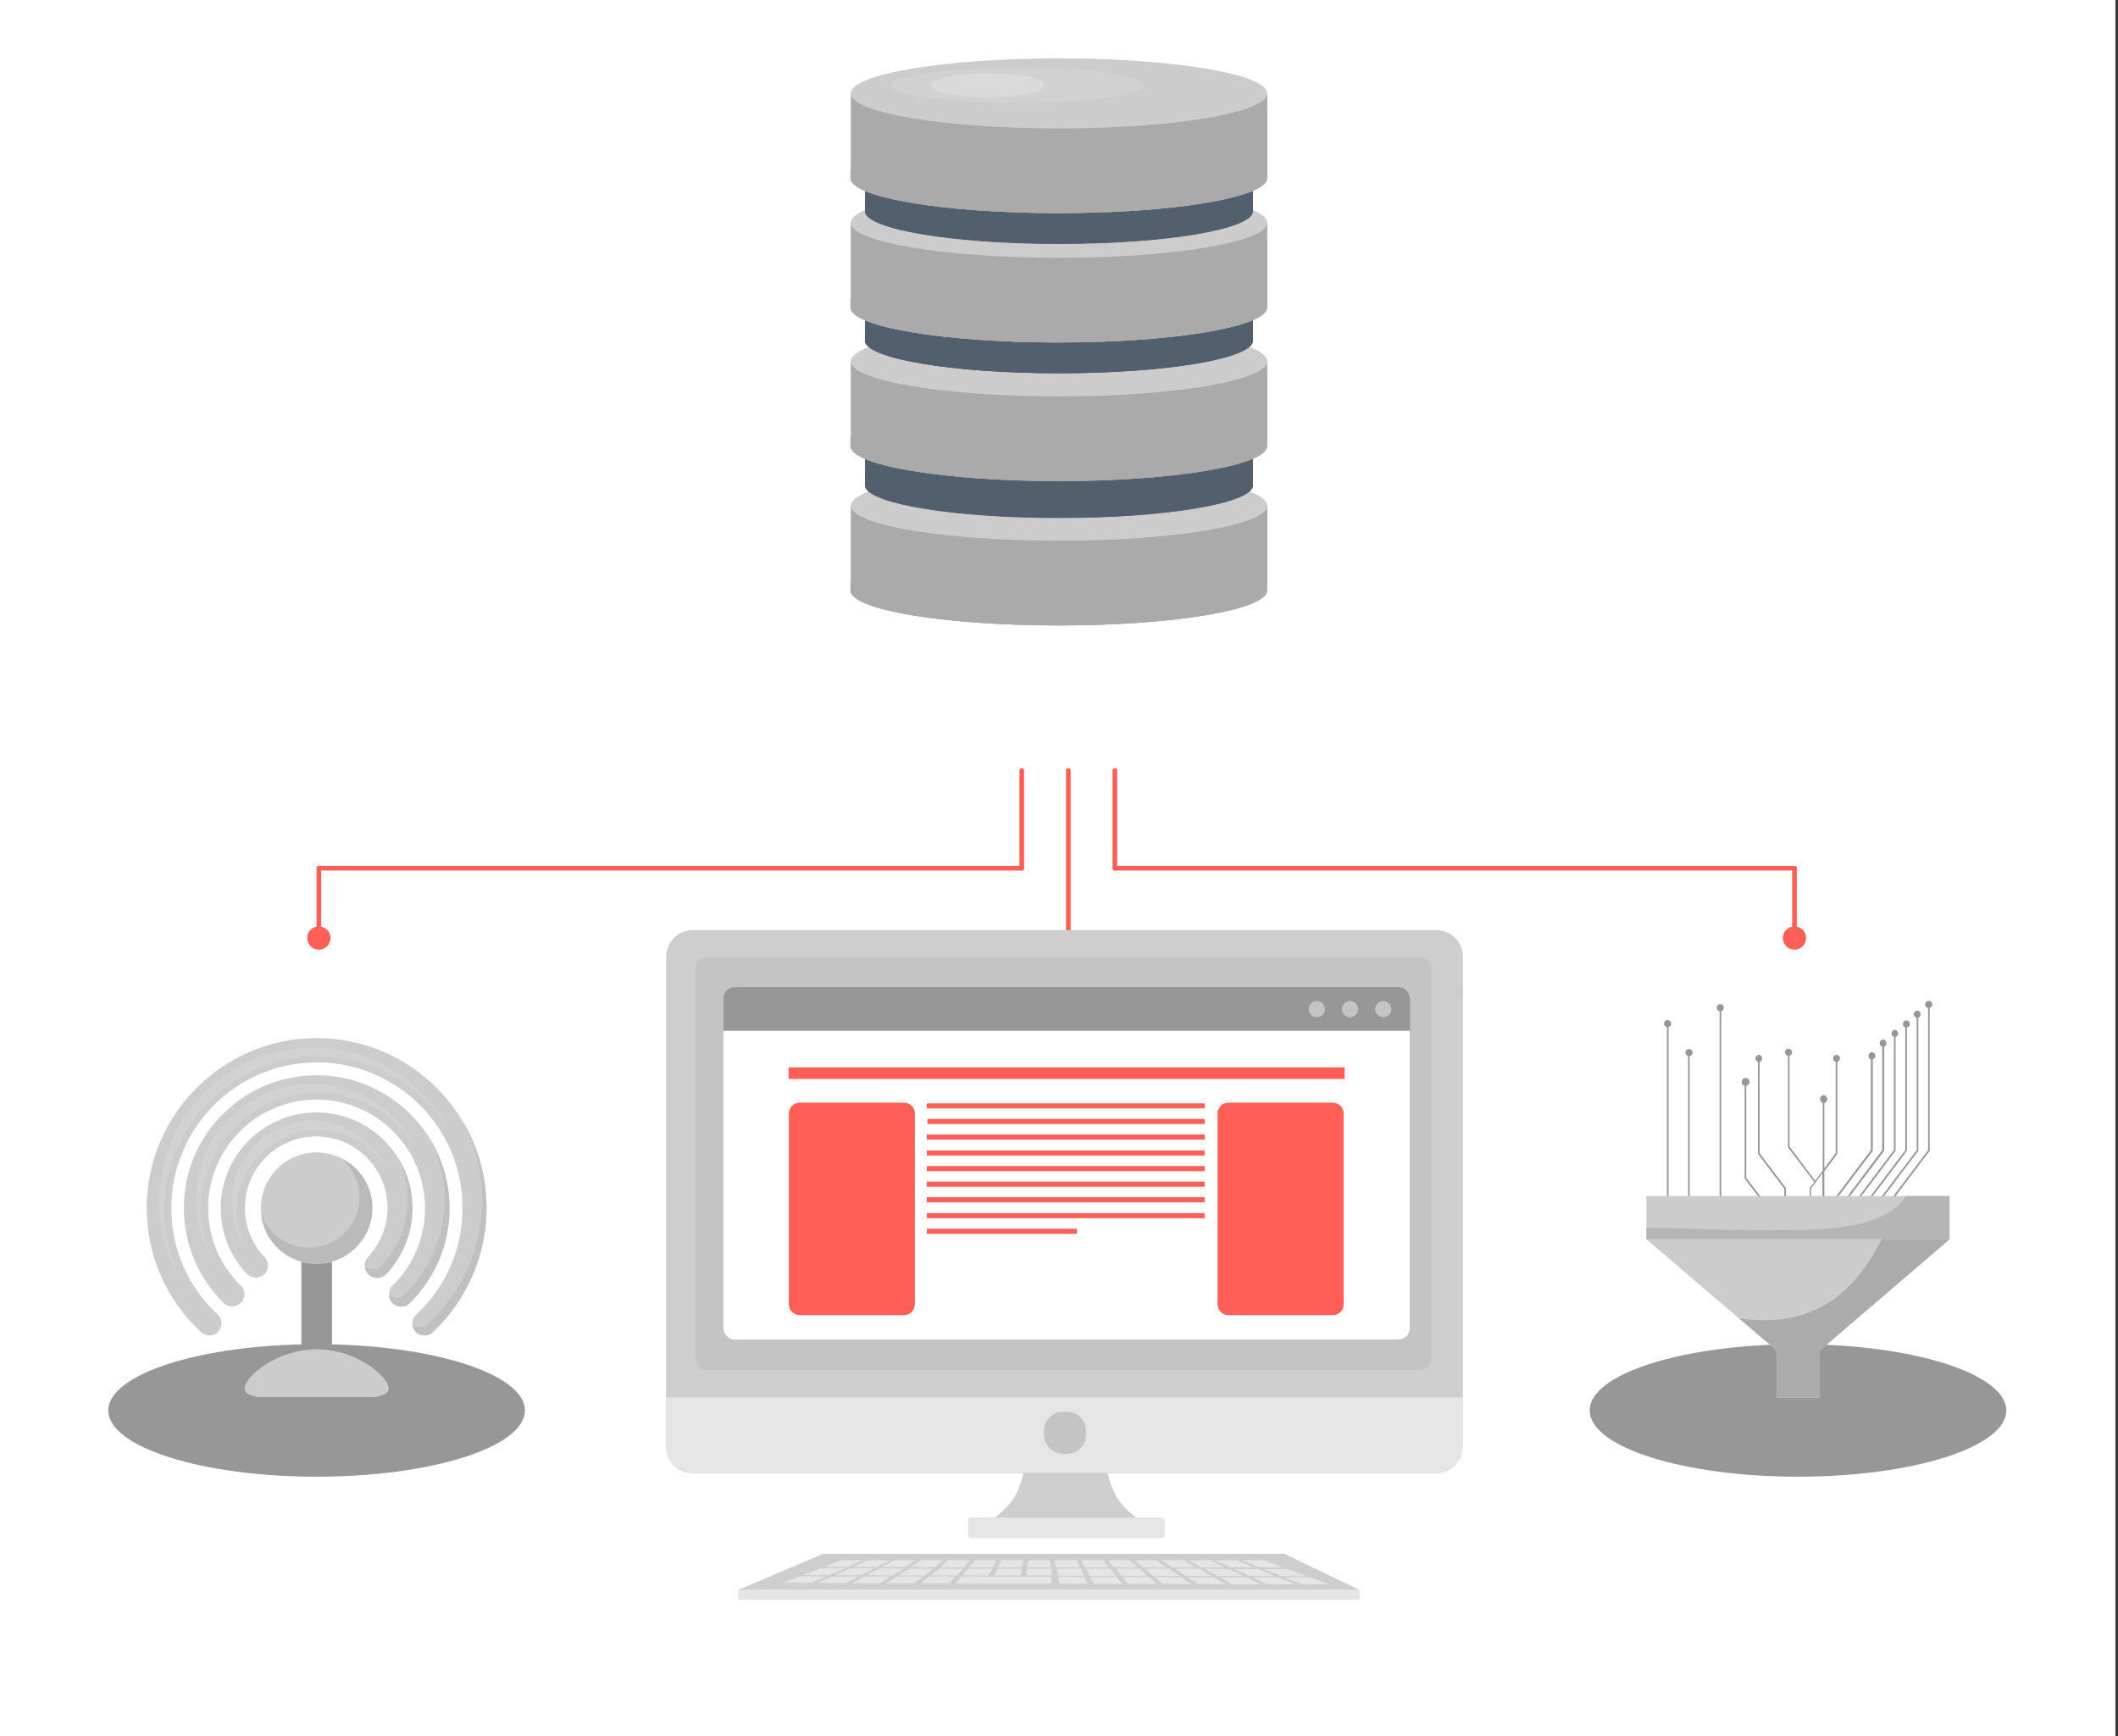 <svg width="455" height="373" viewBox="0 0 455 373" fill="none" xmlns="http://www.w3.org/2000/svg">
<rect x="0" y="0" width="455" height="373" fill="#333333" stroke="none"/>
<rect width="454.46" height="372.94" fill="white"/>
<line x1="229.5" y1="165.5" x2="229.5" y2="207.5" stroke="#FF5F57" stroke-linecap="round"/>
<line x1="239.5" y1="165.5" x2="239.5" y2="186.5" stroke="#FF5F57" stroke-linecap="round"/>
<line x1="219.5" y1="165.5" x2="219.5" y2="186.5" stroke="#FF5F57" stroke-linecap="round"/>
<line x1="68.5" y1="186.5" x2="68.5" y2="200.5" stroke="#FF5F57" stroke-linecap="round"/>
<line x1="385.5" y1="186.5" x2="385.5" y2="200.5" stroke="#FF5F57" stroke-linecap="round"/>
<line x1="239.5" y1="186.5" x2="385.5" y2="186.5" stroke="#FF5F57" stroke-linecap="round"/>
<line x1="68.5" y1="186.5" x2="219.5" y2="186.5" stroke="#FF5F57" stroke-linecap="round"/>
<circle cx="385.5" cy="201.5" r="2.5" fill="#FF5F57"/>
<circle cx="68.5" cy="201.5" r="2.5" fill="#FF5F57"/>
<path d="M68.016 317.215C92.728 317.215 112.762 310.844 112.762 302.984C112.762 295.124 92.728 288.753 68.016 288.753C43.302 288.753 23.269 295.124 23.269 302.984C23.269 310.844 43.302 317.215 68.016 317.215Z" fill="#979797"/>
<path d="M386.254 317.215C410.967 317.215 431.001 310.844 431.001 302.984C431.001 295.124 410.967 288.753 386.254 288.753C361.541 288.753 341.507 295.124 341.507 302.984C341.507 310.844 361.541 317.215 386.254 317.215Z" fill="#979797"/>
<path d="M240.375 322.341C237.754 318.555 237.536 313.459 237.536 313.459H230.474H227.343H220.281C220.281 313.459 220.062 318.555 217.441 322.341C214.82 326.127 209.433 328.457 209.433 328.457H227.343H230.474H248.384C248.457 328.53 242.996 326.127 240.375 322.341Z" fill="#CECECE"/>
<path d="M314.2 310.765C314.2 313.896 311.652 316.444 308.521 316.444H148.784C145.654 316.444 143.105 313.896 143.105 310.765V205.487C143.105 202.357 145.654 199.808 148.784 199.808H308.594C311.725 199.808 314.273 202.357 314.273 205.487V310.765H314.2Z" fill="#CECECE"/>
<path d="M143.105 300.208V310.692C143.105 313.823 145.654 316.371 148.784 316.371H308.594C311.725 316.371 314.273 313.823 314.273 310.692V300.208H143.105Z" fill="#E5E5E5"/>
<path d="M249.549 330.423H208.632C208.268 330.423 207.977 330.132 207.977 329.768V326.637C207.977 326.273 208.268 325.982 208.632 325.982H249.549C249.913 325.982 250.204 326.273 250.204 326.637V329.768C250.131 330.132 249.84 330.423 249.549 330.423Z" fill="#E5E5E5"/>
<path d="M305.028 294.311H151.844C150.46 294.311 149.368 293.219 149.368 291.836V208.036C149.368 206.652 150.46 205.56 151.844 205.56H305.028C306.411 205.56 307.503 206.652 307.503 208.036V291.836C307.503 293.146 306.411 294.311 305.028 294.311Z" fill="#C4C4C4"/>
<path d="M302.844 214.515C302.844 213.132 301.751 212.04 300.368 212.04H157.887C156.503 212.04 155.411 213.132 155.411 214.515V221.505H302.916V214.515H302.844Z" fill="#979797"/>
<path d="M155.411 221.432V285.283C155.411 286.666 156.503 287.758 157.887 287.758H300.368C301.752 287.758 302.844 286.666 302.844 285.283V221.432H155.411Z" fill="white"/>
<path d="M313.763 212.986C313.981 213.205 314.127 213.423 314.199 213.642V212.55C314.054 212.695 313.908 212.841 313.763 212.986Z" fill="#C4C4C4"/>
<path d="M176.82 333.772H275.909L292.072 341.562H158.546L176.82 333.772Z" fill="#CECECE"/>
<path d="M292.071 341.562H158.545V343.674H292.071V341.562Z" fill="#E5E5E5"/>
<path d="M229.235 312.294H228.361C226.104 312.294 224.284 310.474 224.284 308.217V307.343C224.284 305.086 226.104 303.266 228.361 303.266H229.235C231.492 303.266 233.312 305.086 233.312 307.343V308.217C233.312 310.474 231.492 312.294 229.235 312.294Z" fill="#C4C4C4"/>
<path d="M188.248 336.611H183.151L186.428 335.155H191.16L188.248 336.611Z" fill="#E5E5E5"/>
<path d="M182.059 336.612H176.963L180.749 335.156H185.408L182.059 336.612Z" fill="#E5E5E5"/>
<path d="M200.699 336.684L195.603 336.611L197.86 335.155H202.592L200.699 336.684Z" fill="#E5E5E5"/>
<path d="M194.437 336.611H189.341L192.18 335.155H196.84L194.437 336.611Z" fill="#E5E5E5"/>
<path d="M213.219 336.684H208.123L209.434 335.155H214.093L213.219 336.684Z" fill="#E5E5E5"/>
<path d="M207.034 336.684H201.938L203.685 335.155H208.417L207.034 336.684Z" fill="#E5E5E5"/>
<path d="M225.672 336.684H220.575L220.866 335.155H225.526L225.672 336.684Z" fill="#E5E5E5"/>
<path d="M219.483 336.684H214.313L215.114 335.155H219.847L219.483 336.684Z" fill="#E5E5E5"/>
<path d="M238.119 336.684H233.023L232.295 335.155H237.027L238.119 336.684Z" fill="#E5E5E5"/>
<path d="M231.93 336.684H226.834L226.615 335.155H231.275L231.93 336.684Z" fill="#E5E5E5"/>
<path d="M250.568 336.684H245.471L243.797 335.155H248.456L250.568 336.684Z" fill="#E5E5E5"/>
<path d="M244.381 336.684H239.285L238.047 335.155H242.706L244.381 336.684Z" fill="#E5E5E5"/>
<path d="M263.091 336.684H257.995L255.301 335.155H259.96L263.091 336.684Z" fill="#E5E5E5"/>
<path d="M256.904 336.684H251.808L249.551 335.155H254.283L256.904 336.684Z" fill="#E5E5E5"/>
<path d="M275.54 336.684H270.444L266.73 335.155H271.39L275.54 336.684Z" fill="#E5E5E5"/>
<path d="M269.353 336.684H264.257L260.98 335.155H265.713L269.353 336.684Z" fill="#E5E5E5"/>
<path d="M184.97 338.359H179.364L182.641 336.903H187.81L184.97 338.359Z" fill="#E5E5E5"/>
<path d="M178.126 338.359H172.52L176.305 336.903H181.548L178.126 338.359Z" fill="#E5E5E5"/>
<path d="M198.585 338.432H192.979L195.308 336.975H200.478L198.585 338.432Z" fill="#E5E5E5"/>
<path d="M191.739 338.432L186.206 338.359L188.973 336.903L194.142 336.975L191.739 338.432Z" fill="#E5E5E5"/>
<path d="M212.345 338.432H206.739L208.05 336.975H213.219L212.345 338.432Z" fill="#E5E5E5"/>
<path d="M205.5 338.432H199.967L201.714 336.975H206.883L205.5 338.432Z" fill="#E5E5E5"/>
<path d="M225.96 338.432H220.427L220.645 336.975H225.887L225.96 338.432Z" fill="#E5E5E5"/>
<path d="M219.191 338.432H213.585L214.386 336.975H219.555L219.191 338.432Z" fill="#E5E5E5"/>
<path d="M239.722 338.504H234.116L233.388 336.975H238.557L239.722 338.504Z" fill="#E5E5E5"/>
<path d="M232.876 338.504L227.27 338.432L227.052 336.975H232.221L232.876 338.504Z" fill="#E5E5E5"/>
<path d="M253.337 338.504H247.731L245.983 336.975H251.225L253.337 338.504Z" fill="#E5E5E5"/>
<path d="M246.494 338.504H240.888L239.723 336.975H244.892L246.494 338.504Z" fill="#E5E5E5"/>
<path d="M267.096 338.504H261.49L258.724 336.975L263.966 337.048L267.096 338.504Z" fill="#E5E5E5"/>
<path d="M260.251 338.504H254.645L252.461 336.975H257.63L260.251 338.504Z" fill="#E5E5E5"/>
<path d="M280.712 338.577H275.179L271.393 337.048H276.562L280.712 338.577Z" fill="#E5E5E5"/>
<path d="M273.938 338.577L268.332 338.504L265.056 337.048H270.225L273.938 338.577Z" fill="#E5E5E5"/>
<path d="M181.547 340.106L175.504 340.033L178.78 338.65H184.459L181.547 340.106Z" fill="#E5E5E5"/>
<path d="M174.194 340.033H168.078L171.864 338.577L177.543 338.65L174.194 340.033Z" fill="#E5E5E5"/>
<path d="M196.398 340.106H190.355L192.612 338.65H198.291L196.398 340.106Z" fill="#E5E5E5"/>
<path d="M188.97 340.106H182.927L185.693 338.65H191.372L188.97 340.106Z" fill="#E5E5E5"/>
<path d="M225.955 340.179H205.278L206.516 338.65L225.81 338.723L225.955 340.179Z" fill="#E5E5E5"/>
<path d="M203.896 340.106H197.854L199.601 338.65H205.28L203.896 340.106Z" fill="#E5E5E5"/>
<path d="M241.029 340.252H234.986L234.186 338.723H239.864L241.029 340.252Z" fill="#E5E5E5"/>
<path d="M233.602 340.179H227.559L227.341 338.723H232.947L233.602 340.179Z" fill="#E5E5E5"/>
<path d="M255.88 340.252H249.764L248.017 338.723L253.696 338.796L255.88 340.252Z" fill="#E5E5E5"/>
<path d="M248.455 340.252H242.339L241.102 338.723H246.78L248.455 340.252Z" fill="#E5E5E5"/>
<path d="M270.806 340.324H264.69L261.996 338.795H267.602L270.806 340.324Z" fill="#E5E5E5"/>
<path d="M263.38 340.324L257.337 340.252L255.08 338.795H260.686L263.38 340.324Z" fill="#E5E5E5"/>
<path d="M285.587 340.324H279.544L275.758 338.795H281.437L285.587 340.324Z" fill="#E5E5E5"/>
<path d="M278.233 340.324H272.117L268.841 338.795H274.52L278.233 340.324Z" fill="#E5E5E5"/>
<path d="M258.795 240.362H199.239V241.454H258.795V240.362Z" fill="#FF5F57"/>
<path d="M288.865 229.295H169.39V231.771H288.865V229.295Z" fill="#FF5F57"/>
<path d="M258.795 243.711H199.094V244.803H258.795V243.711Z" fill="#FF5F57"/>
<path d="M258.795 237.012H199.094V238.105H258.795V237.012Z" fill="#FF5F57"/>
<path d="M258.795 247.133H199.094V248.225H258.795V247.133Z" fill="#FF5F57"/>
<path d="M258.795 250.482H199.094V251.574H258.795V250.482Z" fill="#FF5F57"/>
<path d="M258.795 253.831H199.094V254.923H258.795V253.831Z" fill="#FF5F57"/>
<path d="M258.795 257.18H199.094V258.272H258.795V257.18Z" fill="#FF5F57"/>
<path d="M258.795 260.602H199.094V261.694H258.795V260.602Z" fill="#FF5F57"/>
<path d="M231.347 263.951H199.094V265.043H231.347V263.951Z" fill="#FF5F57"/>
<path d="M284.642 216.772C284.642 217.719 283.841 218.52 282.895 218.52C281.948 218.52 281.147 217.719 281.147 216.772C281.147 215.826 281.948 215.025 282.895 215.025C283.841 215.025 284.642 215.826 284.642 216.772Z" fill="#C4C4C4"/>
<path d="M291.776 216.772C291.776 217.719 290.975 218.52 290.029 218.52C289.082 218.52 288.281 217.719 288.281 216.772C288.281 215.826 289.082 215.025 290.029 215.025C290.975 215.025 291.776 215.826 291.776 216.772Z" fill="#C4C4C4"/>
<path d="M298.912 216.772C298.912 217.719 298.111 218.52 297.164 218.52C296.218 218.52 295.417 217.719 295.417 216.772C295.417 215.826 296.218 215.025 297.164 215.025C298.111 215.025 298.912 215.826 298.912 216.772Z" fill="#C4C4C4"/>
<path d="M194.216 282.516H171.792C170.554 282.516 169.462 281.497 169.462 280.187V239.197C169.462 237.959 170.481 236.867 171.792 236.867H194.216C195.454 236.867 196.546 237.886 196.546 239.197V280.187C196.473 281.497 195.454 282.516 194.216 282.516Z" fill="#FF5F57"/>
<path d="M286.317 282.516H263.892C262.655 282.516 261.562 281.497 261.562 280.187V239.197C261.562 237.959 262.582 236.867 263.892 236.867H286.317C287.554 236.867 288.646 237.886 288.646 239.197V280.187C288.646 281.497 287.627 282.516 286.317 282.516Z" fill="#FF5F57"/>
<path d="M272.236 126.828C272.236 130.963 252.226 134.354 227.502 134.354C202.779 134.354 182.769 130.963 182.769 126.828C182.769 125.671 182.769 108.635 182.769 108.635H272.236C272.236 108.635 272.236 122.694 272.236 126.828Z" fill="#AAAAAA"/>
<path d="M256.939 108.635C256.939 112.687 256.939 117.236 256.939 119.303C256.939 123.438 236.929 126.828 212.205 126.828C200.877 126.828 190.624 126.084 182.686 124.926C182.686 125.919 182.686 126.58 182.686 126.828C182.686 130.963 202.696 134.354 227.419 134.354C252.143 134.354 272.153 130.963 272.153 126.828C272.153 122.694 272.153 108.635 272.153 108.635H256.939Z" fill="#AAAAAA"/>
<path d="M264.96 108.635C264.96 113.101 264.96 120.295 264.96 123.107C264.96 127.242 244.95 130.633 220.226 130.633C204.598 130.633 190.789 129.309 182.769 127.242C184.009 131.211 203.523 134.354 227.42 134.354C252.143 134.354 272.154 130.963 272.154 126.828C272.154 122.694 272.154 108.635 272.154 108.635H264.96Z" fill="#AAAAAA"/>
<path d="M272.236 108.635C272.236 112.77 252.226 116.16 227.502 116.16C202.779 116.16 182.769 112.77 182.769 108.635C182.769 104.5 202.779 101.109 227.502 101.109C252.226 101.109 272.236 104.5 272.236 108.635Z" fill="#CCCCCC"/>
<path opacity="0.1" d="M245.776 106.816C245.776 108.883 233.62 110.62 218.571 110.62C203.522 110.62 191.367 108.883 191.367 106.816C191.367 104.748 203.522 103.012 218.571 103.012C233.62 103.012 245.776 104.748 245.776 106.816Z" fill="white"/>
<path opacity="0.2" d="M224.443 106.816C224.443 108.221 218.986 109.379 212.206 109.379C205.425 109.379 199.968 108.221 199.968 106.816C199.968 105.41 205.425 104.252 212.206 104.252C218.986 104.252 224.443 105.41 224.443 106.816Z" fill="white"/>
<path d="M226.014 101.109C225.27 101.109 224.443 101.109 223.699 101.109C243.874 101.275 259.833 103.839 259.833 106.981C259.833 110.206 242.634 112.853 221.383 112.853C201.538 112.853 185.249 110.537 183.182 107.643C183.016 107.891 182.934 108.139 182.934 108.387C182.934 112.439 202.2 115.664 225.931 115.664C249.662 115.664 268.929 112.439 268.929 108.387C268.929 104.335 249.745 101.109 226.014 101.109Z" fill="#CCCCCC"/>
<path d="M269.176 104.169C269.176 108.056 250.489 111.199 227.502 111.199C204.515 111.199 185.827 108.056 185.827 104.169C185.827 103.094 185.827 87.216 185.827 87.216H269.259C269.176 87.216 269.176 100.283 269.176 104.169Z" fill="#525F6C"/>
<path d="M254.954 87.216C254.954 90.938 254.954 95.238 254.954 97.14C254.954 101.027 236.266 104.169 213.279 104.169C202.778 104.169 193.104 103.508 185.827 102.433C185.827 103.342 185.827 104.004 185.827 104.169C185.827 108.056 204.515 111.199 227.502 111.199C250.489 111.199 269.176 108.056 269.176 104.169C269.176 100.283 269.176 87.216 269.176 87.216H254.954Z" fill="#525F6C"/>
<path d="M262.396 87.216C262.396 91.351 262.396 98.132 262.396 100.696C262.396 104.583 243.708 107.725 220.721 107.725C206.086 107.725 193.269 106.485 185.827 104.583C186.985 108.304 205.176 111.281 227.502 111.281C250.571 111.281 269.176 108.139 269.176 104.252C269.176 100.365 269.176 87.299 269.176 87.299H262.396V87.216Z" fill="#525F6C"/>
<path d="M269.178 87.216C269.178 91.103 250.491 94.246 227.504 94.246C204.516 94.246 185.829 91.103 185.829 87.216C185.829 83.329 204.516 80.187 227.504 80.187C250.491 80.187 269.178 83.329 269.178 87.216Z" fill="#ABB7C8"/>
<path opacity="0.1" d="M244.536 85.48C244.536 87.464 233.208 89.036 219.234 89.036C205.26 89.036 193.932 87.464 193.932 85.48C193.932 83.495 205.26 81.924 219.234 81.924C233.208 81.924 244.536 83.578 244.536 85.48Z" fill="white"/>
<path opacity="0.2" d="M224.691 85.48C224.691 86.803 219.564 87.878 213.28 87.878C206.996 87.878 201.869 86.803 201.869 85.48C201.869 84.156 206.996 83.082 213.28 83.082C219.564 83.082 224.691 84.156 224.691 85.48Z" fill="white"/>
<path d="M226.096 80.187C225.351 80.187 224.607 80.187 223.946 80.187C242.716 80.352 257.682 82.751 257.682 85.645C257.682 88.705 241.641 91.103 221.879 91.103C203.439 91.103 188.225 88.953 186.24 86.224C186.075 86.472 185.992 86.72 185.992 86.885C185.992 90.607 203.935 93.667 226.096 93.667C248.256 93.667 266.199 90.607 266.199 86.885C266.199 83.164 248.256 80.187 226.096 80.187Z" fill="#93A9BD"/>
<path d="M272.236 95.817C272.236 99.952 252.226 103.342 227.502 103.342C202.779 103.342 182.769 99.952 182.769 95.817C182.769 94.659 182.769 77.624 182.769 77.624H272.236C272.236 77.624 272.236 91.599 272.236 95.817Z" fill="#AAAAAA"/>
<path d="M256.939 77.624C256.939 81.676 256.939 86.224 256.939 88.291C256.939 92.426 236.929 95.817 212.205 95.817C200.877 95.817 190.624 95.073 182.686 93.915C182.686 94.907 182.686 95.569 182.686 95.817C182.686 99.952 202.696 103.342 227.419 103.342C252.143 103.342 272.153 99.952 272.153 95.817C272.153 91.682 272.153 77.624 272.153 77.624H256.939Z" fill="#AAAAAA"/>
<path d="M264.96 77.624C264.96 82.089 264.96 89.284 264.96 92.096C264.96 96.23 244.95 99.621 220.226 99.621C204.598 99.621 190.789 98.298 182.769 96.23C184.009 100.2 203.523 103.342 227.42 103.342C252.143 103.342 272.154 99.952 272.154 95.817C272.154 91.682 272.154 77.624 272.154 77.624H264.96Z" fill="#AAAAAA"/>
<path d="M272.236 77.623C272.236 81.758 252.226 85.149 227.502 85.149C202.779 85.149 182.769 81.758 182.769 77.623C182.769 73.489 202.779 70.098 227.502 70.098C252.226 70.098 272.236 73.406 272.236 77.623Z" fill="#CCCCCC"/>
<path opacity="0.1" d="M245.776 75.804C245.776 77.872 233.62 79.608 218.571 79.608C203.522 79.608 191.367 77.872 191.367 75.804C191.367 73.737 203.522 72 218.571 72C233.62 72 245.776 73.737 245.776 75.804Z" fill="white"/>
<path opacity="0.2" d="M224.443 75.804C224.443 77.21 218.986 78.368 212.206 78.368C205.425 78.368 199.968 77.21 199.968 75.804C199.968 74.398 205.425 73.24 212.206 73.24C218.986 73.24 224.443 74.398 224.443 75.804Z" fill="white"/>
<path d="M226.014 70.098C225.27 70.098 224.443 70.098 223.699 70.098C243.874 70.263 259.833 72.827 259.833 75.969C259.833 79.195 242.634 81.841 221.383 81.841C201.538 81.841 185.249 79.525 183.182 76.631C183.016 76.879 182.934 77.127 182.934 77.375C182.934 81.345 202.2 84.653 225.931 84.653C249.662 84.653 268.929 81.427 268.929 77.375C269.011 73.323 249.745 70.098 226.014 70.098Z" fill="#CCCCCC"/>
<path d="M269.176 73.158C269.176 77.044 250.489 80.187 227.502 80.187C204.515 80.187 185.827 77.044 185.827 73.158C185.827 72.083 185.827 56.205 185.827 56.205H269.259C269.176 56.122 269.176 69.271 269.176 73.158Z" fill="#525F6C"/>
<path d="M254.954 56.122C254.954 59.843 254.954 64.144 254.954 66.046C254.954 69.933 236.266 73.075 213.279 73.075C202.778 73.075 193.104 72.413 185.827 71.338C185.827 72.248 185.827 72.91 185.827 73.075C185.827 76.962 204.515 80.104 227.502 80.104C250.489 80.104 269.176 76.962 269.176 73.075C269.176 69.188 269.176 56.122 269.176 56.122H254.954Z" fill="#525F6C"/>
<path d="M262.396 56.122C262.396 60.257 262.396 67.038 262.396 69.602C262.396 73.489 243.708 76.631 220.721 76.631C206.086 76.631 193.269 75.391 185.827 73.489C186.985 77.21 205.176 80.187 227.502 80.187C250.571 80.187 269.176 77.044 269.176 73.158C269.176 69.271 269.176 56.205 269.176 56.205H262.396V56.122Z" fill="#525F6C"/>
<path d="M269.178 56.122C269.178 60.009 250.491 63.151 227.504 63.151C204.516 63.151 185.829 60.009 185.829 56.122C185.829 52.235 204.516 49.093 227.504 49.093C250.491 49.093 269.178 52.318 269.178 56.122Z" fill="#ABB7C8"/>
<path opacity="0.1" d="M244.536 54.468C244.536 56.453 233.208 58.024 219.234 58.024C205.26 58.024 193.932 56.453 193.932 54.468C193.932 52.483 205.26 50.912 219.234 50.912C233.208 50.912 244.536 52.566 244.536 54.468Z" fill="white"/>
<path opacity="0.2" d="M224.691 54.468C224.691 55.791 219.564 56.866 213.28 56.866C206.996 56.866 201.869 55.791 201.869 54.468C201.869 53.145 206.996 52.07 213.28 52.07C219.564 52.07 224.691 53.145 224.691 54.468Z" fill="white"/>
<path d="M226.096 49.093C225.351 49.093 224.607 49.093 223.946 49.093C242.716 49.258 257.682 51.656 257.682 54.551C257.682 57.611 241.641 60.009 221.879 60.009C203.439 60.009 188.225 57.859 186.24 55.13C186.075 55.378 185.992 55.626 185.992 55.791C185.992 59.513 203.935 62.572 226.096 62.572C248.256 62.572 266.199 59.513 266.199 55.791C266.199 52.153 248.256 49.093 226.096 49.093Z" fill="#93A9BD"/>
<path d="M272.236 66.046C272.236 70.181 252.226 73.571 227.502 73.571C202.779 73.571 182.769 70.181 182.769 66.046C182.769 64.888 182.769 47.852 182.769 47.852H272.236C272.236 47.852 272.236 61.911 272.236 66.046Z" fill="#AAAAAA"/>
<path d="M256.939 47.852C256.939 51.904 256.939 56.453 256.939 58.52C256.939 62.655 236.929 66.046 212.205 66.046C200.877 66.046 190.624 65.302 182.686 64.144C182.686 65.136 182.686 65.798 182.686 66.046C182.686 70.181 202.696 73.571 227.419 73.571C252.143 73.571 272.153 70.181 272.153 66.046C272.153 61.911 272.153 47.852 272.153 47.852H256.939Z" fill="#AAAAAA"/>
<path d="M264.96 47.852C264.96 52.318 264.96 59.513 264.96 62.324C264.96 66.459 244.95 69.85 220.226 69.85C204.598 69.85 190.789 68.527 182.769 66.459C184.009 70.429 203.523 73.571 227.42 73.571C252.143 73.571 272.154 70.181 272.154 66.046C272.154 61.911 272.154 47.852 272.154 47.852H264.96Z" fill="#AAAAAA"/>
<path d="M272.236 47.852C272.236 51.987 252.226 55.378 227.502 55.378C202.779 55.378 182.769 51.987 182.769 47.852C182.769 43.717 202.779 40.327 227.502 40.327C252.226 40.327 272.236 43.717 272.236 47.852Z" fill="#CCCCCC"/>
<path opacity="0.1" d="M245.776 46.116C245.776 48.183 233.62 49.92 218.571 49.92C203.522 49.92 191.367 48.183 191.367 46.116C191.367 44.048 203.522 42.312 218.571 42.312C233.62 42.312 245.776 43.965 245.776 46.116Z" fill="white"/>
<path opacity="0.2" d="M224.443 46.116C224.443 47.521 218.986 48.679 212.206 48.679C205.425 48.679 199.968 47.521 199.968 46.116C199.968 44.71 205.425 43.552 212.206 43.552C218.986 43.552 224.443 44.71 224.443 46.116Z" fill="white"/>
<path d="M226.014 40.327C225.27 40.327 224.443 40.327 223.699 40.327C243.874 40.492 259.833 43.056 259.833 46.198C259.833 49.423 242.634 52.07 221.383 52.07C201.538 52.07 185.249 49.754 183.182 46.86C183.016 47.108 182.934 47.356 182.934 47.604C182.934 51.656 202.2 54.882 225.931 54.882C249.662 54.882 268.929 51.656 268.929 47.604C269.011 43.635 249.745 40.327 226.014 40.327Z" fill="#CCCCCC"/>
<path d="M269.176 45.289C269.176 49.175 250.489 52.318 227.502 52.318C204.515 52.318 185.827 49.175 185.827 45.289C185.827 44.214 185.827 28.336 185.827 28.336H269.259C269.176 28.336 269.176 41.402 269.176 45.289Z" fill="#525F6C"/>
<path d="M254.954 28.336C254.954 32.057 254.954 36.357 254.954 38.259C254.954 42.146 236.266 45.289 213.279 45.289C202.778 45.289 193.104 44.627 185.827 43.552C185.827 44.462 185.827 45.123 185.827 45.289C185.827 49.175 204.515 52.318 227.502 52.318C250.489 52.318 269.176 49.175 269.176 45.289C269.176 41.402 269.176 28.336 269.176 28.336H254.954Z" fill="#525F6C"/>
<path d="M262.396 28.336C262.396 32.471 262.396 39.252 262.396 41.815C262.396 45.702 243.708 48.845 220.721 48.845C206.086 48.845 193.269 47.604 185.827 45.702C186.985 49.424 205.176 52.401 227.502 52.401C250.571 52.401 269.176 49.258 269.176 45.371C269.176 41.485 269.176 28.418 269.176 28.418H262.396V28.336Z" fill="#525F6C"/>
<path d="M269.178 28.336C269.178 32.222 250.491 35.365 227.504 35.365C204.516 35.365 185.829 32.222 185.829 28.336C185.829 24.449 204.516 21.306 227.504 21.306C250.491 21.306 269.178 24.449 269.178 28.336Z" fill="#ABB7C8"/>
<path opacity="0.1" d="M244.536 26.682C244.536 28.666 233.208 30.238 219.234 30.238C205.26 30.238 193.932 28.666 193.932 26.682C193.932 24.697 205.26 23.126 219.234 23.126C233.208 23.126 244.536 24.697 244.536 26.682Z" fill="white"/>
<path opacity="0.2" d="M224.691 26.682C224.691 28.005 219.564 29.08 213.28 29.08C206.996 29.08 201.869 28.005 201.869 26.682C201.869 25.359 206.996 24.284 213.28 24.284C219.564 24.284 224.691 25.359 224.691 26.682Z" fill="white"/>
<path d="M226.096 21.306C225.351 21.306 224.607 21.306 223.946 21.306C242.716 21.472 257.682 23.87 257.682 26.765C257.682 29.824 241.641 32.222 221.879 32.222C203.439 32.222 188.225 30.072 186.24 27.343C186.075 27.591 185.992 27.84 185.992 28.005C185.992 31.726 203.935 34.786 226.096 34.786C248.256 34.786 266.199 31.726 266.199 28.005C266.199 24.366 248.256 21.306 226.096 21.306Z" fill="#93A9BD"/>
<path d="M272.237 38.26C272.237 42.394 252.227 45.785 227.503 45.785C202.78 45.785 182.77 42.394 182.77 38.26C182.77 37.102 182.77 20.066 182.77 20.066H272.237C272.237 20.066 272.237 34.125 272.237 38.26Z" fill="#AAAAAA"/>
<path d="M256.94 20.066C256.94 24.118 256.94 28.667 256.94 30.734C256.94 34.869 236.929 38.26 212.206 38.26C200.878 38.26 190.625 37.515 182.687 36.357C182.687 37.35 182.687 38.011 182.687 38.26C182.687 42.394 202.697 45.785 227.42 45.785C252.144 45.785 272.154 42.394 272.154 38.26C272.154 34.125 272.154 20.066 272.154 20.066H256.94Z" fill="#AAAAAA"/>
<path d="M264.961 20.066C264.961 24.532 264.961 31.726 264.961 34.538C264.961 38.673 244.95 42.064 220.227 42.064C204.599 42.064 190.79 40.74 182.77 38.673C184.01 42.642 203.524 45.785 227.421 45.785C252.144 45.785 272.155 42.394 272.155 38.26C272.155 34.125 272.155 20.066 272.155 20.066H264.961Z" fill="#AAAAAA"/>
<path d="M272.237 20.066C272.237 24.201 252.227 27.591 227.503 27.591C202.78 27.591 182.77 24.201 182.77 20.066C182.77 15.931 202.78 12.54 227.503 12.54C252.227 12.54 272.237 15.931 272.237 20.066Z" fill="#CCCCCC"/>
<path opacity="0.1" d="M245.777 18.329C245.777 20.397 233.621 22.133 218.572 22.133C203.523 22.133 191.368 20.397 191.368 18.329C191.368 16.262 203.523 14.525 218.572 14.525C233.621 14.525 245.777 16.179 245.777 18.329Z" fill="white"/>
<path opacity="0.2" d="M224.444 18.329C224.444 19.735 218.987 20.893 212.206 20.893C205.426 20.893 199.969 19.735 199.969 18.329C199.969 16.923 205.426 15.766 212.206 15.766C218.987 15.766 224.444 16.841 224.444 18.329Z" fill="white"/>
<path d="M226.015 12.54C225.271 12.54 224.444 12.54 223.699 12.54C243.875 12.706 259.834 15.27 259.834 18.412C259.834 21.637 242.635 24.284 221.384 24.284C201.539 24.284 185.25 21.968 183.183 19.074C183.017 19.322 182.935 19.57 182.935 19.818C182.935 23.87 202.201 27.095 225.932 27.095C249.663 27.095 268.93 23.87 268.93 19.818C269.012 15.766 249.746 12.54 226.015 12.54Z" fill="#CCCCCC"/>
<path d="M386.462 259.161H386.112V265.1H386.462V259.161Z" fill="#007DA5"/>
<path d="M386.462 259.161H386.112V265.1H386.462V259.161Z" fill="#007DA5"/>
<path d="M386.462 259.161H386.112V265.1H386.462V259.161Z" fill="#007DA5"/>
<path d="M386.462 259.161H386.112V265.1H386.462V259.161Z" fill="#007DA5"/>
<mask id="mask0" mask-type="alpha" maskUnits="userSpaceOnUse" x="385" y="258" width="3" height="2">
<path d="M387.021 259.161C387.021 258.741 386.672 258.392 386.253 258.392C385.834 258.392 385.484 258.741 385.484 259.161C385.484 259.58 385.834 259.929 386.253 259.929C386.672 259.999 387.021 259.58 387.021 259.161Z" fill="url(#paint0_radial)"/>
</mask>
<g mask="url(#mask0)">
<path d="M387.021 259.161C387.021 258.741 386.672 258.392 386.253 258.392C385.834 258.392 385.484 258.741 385.484 259.161C385.484 259.58 385.834 259.929 386.253 259.929C386.672 259.999 387.021 259.58 387.021 259.161Z" fill="url(#paint1_radial)"/>
</g>
<mask id="mask1" mask-type="alpha" maskUnits="userSpaceOnUse" x="385" y="258" width="3" height="2">
<path d="M387.021 259.161C387.021 258.741 386.672 258.392 386.253 258.392C385.834 258.392 385.484 258.741 385.484 259.161C385.484 259.58 385.834 259.929 386.253 259.929C386.672 259.999 387.021 259.58 387.021 259.161Z" fill="url(#paint2_radial)"/>
</mask>
<g mask="url(#mask1)">
<path d="M387.021 259.161C387.021 258.741 386.672 258.392 386.253 258.392C385.834 258.392 385.484 258.741 385.484 259.161C385.484 259.58 385.834 259.929 386.253 259.929C386.672 259.999 387.021 259.58 387.021 259.161Z" fill="url(#paint3_radial)"/>
</g>
<mask id="mask2" mask-type="alpha" maskUnits="userSpaceOnUse" x="385" y="258" width="3" height="2">
<path d="M387.021 259.161C387.021 258.741 386.672 258.392 386.253 258.392C385.834 258.392 385.484 258.741 385.484 259.161C385.484 259.58 385.834 259.929 386.253 259.929C386.672 259.999 387.021 259.58 387.021 259.161Z" fill="url(#paint4_radial)"/>
</mask>
<g mask="url(#mask2)">
<path d="M387.021 259.161C387.021 258.741 386.672 258.392 386.253 258.392C385.834 258.392 385.484 258.741 385.484 259.161C385.484 259.58 385.834 259.929 386.253 259.929C386.672 259.999 387.021 259.58 387.021 259.161Z" fill="url(#paint5_radial)"/>
</g>
<mask id="mask3" mask-type="alpha" maskUnits="userSpaceOnUse" x="384" y="257" width="4" height="4">
<path d="M387.581 259.161C387.581 258.392 386.952 257.763 386.253 257.763C385.485 257.763 384.926 258.392 384.926 259.161C384.926 259.929 385.555 260.558 386.253 260.558C387.022 260.628 387.581 259.929 387.581 259.161Z" fill="url(#paint6_radial)"/>
</mask>
<g mask="url(#mask3)">
<path d="M387.581 259.161C387.581 258.392 386.952 257.763 386.253 257.763C385.485 257.763 384.926 258.392 384.926 259.161C384.926 259.929 385.555 260.558 386.253 260.558C387.022 260.628 387.581 259.929 387.581 259.161Z" fill="url(#paint7_radial)"/>
</g>
<path d="M375.144 232.678H374.795V253.151L380.454 260.628V265.1H380.803V260.488L375.144 253.012V232.678Z" fill="#969696"/>
<path d="M378.009 227.438H377.659V247.841L383.318 255.388V265.1H383.668V255.248L378.009 247.701V227.438Z" fill="#969696"/>
<path d="M391.913 251.614L394.708 247.841V227.438H394.358V247.701L391.913 250.985V236.591H391.564V251.474L389.957 253.641L384.437 246.304V226.04H384.088V246.444L389.747 253.92L388.769 255.178V260.628L385.974 264.401V265.1H386.324V264.541L388.769 261.257V265.1H389.118V260.768L391.913 256.995V251.614ZM389.048 260.139V255.318L391.494 252.033V256.855L389.048 260.139Z" fill="#969696"/>
<path d="M369.765 215.978H369.416V265.1H369.765V215.978Z" fill="#969696"/>
<path d="M362.988 226.11H362.639V265.1H362.988V226.11Z" fill="#969696"/>
<path d="M358.447 219.542H358.098V265.03H358.447V219.542Z" fill="#969696"/>
<path d="M414.2 215.28V247.072L405.327 258.811V265.1H405.676V258.951L414.549 247.212V215.28H414.2Z" fill="#969696"/>
<path d="M412.104 217.516H411.755V247.072L402.882 258.811V265.1H403.231V258.951L412.104 247.212V217.516Z" fill="#969696"/>
<path d="M409.659 219.682H409.31V247.072L400.437 258.811V265.1H400.786V258.951L409.659 247.212V219.682Z" fill="#969696"/>
<path d="M407.214 221.848H406.864V247.072L397.991 258.811V265.1H398.341V258.951L407.214 247.212V221.848Z" fill="#969696"/>
<path d="M404.768 224.014H404.349V247.072L395.546 258.811V265.1H395.895V258.951L404.768 247.212V224.014Z" fill="#969696"/>
<path d="M402.323 226.879H401.904V247.072L393.101 258.811V265.1H393.45V258.951L402.323 247.212V226.879Z" fill="#969696"/>
<path d="M395.266 227.368C395.266 226.949 394.917 226.599 394.497 226.599C394.078 226.599 393.799 226.949 393.799 227.368C393.799 227.787 394.148 228.136 394.497 228.136C394.917 228.136 395.266 227.787 395.266 227.368Z" fill="#969696"/>
<path d="M392.542 236.102C392.542 235.683 392.193 235.264 391.773 235.264C391.354 235.264 391.005 235.613 391.005 236.102C391.005 236.591 391.354 236.941 391.773 236.941C392.193 236.941 392.542 236.521 392.542 236.102Z" fill="#969696"/>
<path d="M384.996 226.04C384.996 225.621 384.647 225.272 384.228 225.272C383.808 225.272 383.459 225.621 383.459 226.04C383.459 226.459 383.808 226.809 384.228 226.809C384.647 226.809 384.996 226.459 384.996 226.04Z" fill="#969696"/>
<path d="M378.568 227.368C378.568 226.949 378.218 226.599 377.869 226.599C377.45 226.599 377.101 226.949 377.101 227.368C377.101 227.787 377.45 228.136 377.869 228.136C378.218 228.136 378.568 227.787 378.568 227.368Z" fill="#969696"/>
<path d="M375.843 232.399C375.843 231.91 375.493 231.56 375.004 231.56C374.515 231.56 374.166 231.91 374.166 232.399C374.166 232.888 374.515 233.237 375.004 233.237C375.424 233.237 375.843 232.818 375.843 232.399Z" fill="#969696"/>
<path d="M370.324 216.467C370.324 216.048 369.975 215.699 369.556 215.699C369.136 215.699 368.787 216.048 368.787 216.467C368.787 216.887 369.136 217.236 369.556 217.236C369.975 217.236 370.324 216.887 370.324 216.467Z" fill="#969696"/>
<path d="M363.617 226.11C363.617 225.691 363.268 225.341 362.849 225.341C362.429 225.341 362.08 225.691 362.08 226.11C362.08 226.529 362.429 226.879 362.849 226.879C363.268 226.879 363.617 226.529 363.617 226.11Z" fill="#969696"/>
<path d="M359.006 219.891C359.006 219.472 358.656 219.123 358.237 219.123C357.818 219.123 357.469 219.472 357.469 219.891C357.469 220.31 357.818 220.66 358.237 220.66C358.656 220.66 359.006 220.31 359.006 219.891Z" fill="#969696"/>
<path d="M414.34 216.537C414.759 216.537 415.108 216.188 415.108 215.769C415.108 215.349 414.759 215 414.34 215C413.921 215 413.571 215.349 413.571 215.769C413.571 216.258 413.921 216.537 414.34 216.537Z" fill="#969696"/>
<path d="M411.895 218.633C412.314 218.633 412.593 218.284 412.593 217.865C412.593 217.446 412.244 217.096 411.895 217.096C411.475 217.096 411.126 217.446 411.126 217.865C411.126 218.284 411.475 218.633 411.895 218.633Z" fill="#969696"/>
<path d="M409.519 220.73C409.938 220.73 410.288 220.38 410.288 219.961C410.288 219.542 409.938 219.192 409.519 219.192C409.1 219.192 408.82 219.542 408.82 219.961C408.751 220.38 409.1 220.73 409.519 220.73Z" fill="#969696"/>
<path d="M407.074 222.756C407.493 222.756 407.772 222.407 407.772 221.987C407.772 221.568 407.423 221.219 407.074 221.219C406.655 221.219 406.375 221.568 406.375 221.987C406.305 222.407 406.655 222.756 407.074 222.756Z" fill="#969696"/>
<path d="M404.559 224.852C404.978 224.852 405.257 224.503 405.257 224.084C405.257 223.664 404.908 223.315 404.559 223.315C404.139 223.315 403.79 223.664 403.79 224.084C403.79 224.503 404.139 224.852 404.559 224.852Z" fill="#969696"/>
<path d="M402.113 227.577C402.532 227.577 402.881 227.228 402.881 226.809C402.881 226.39 402.532 226.04 402.113 226.04C401.694 226.04 401.414 226.39 401.414 226.809C401.344 227.298 401.694 227.577 402.113 227.577Z" fill="#969696"/>
<path d="M418.81 256.925H353.695V266.218H418.81V256.925Z" fill="#CCCCCC"/>
<path d="M409.448 256.925C404.488 264.751 389.187 264.122 381.362 264.261C372.14 264.401 362.918 263.842 353.695 263.702V266.218H418.81V256.925H409.448Z" fill="#B5B5B5"/>
<path d="M418.81 266.218H353.695L381.642 290.115V300.317H390.934V290.115L418.81 266.218Z" fill="#CCCCCC"/>
<path d="M404.208 266.218C404.208 266.288 404.138 266.358 404.138 266.428C398.968 276.629 391.352 283.477 379.475 283.617C377.449 283.617 375.493 283.477 373.606 283.198L381.641 290.045V300.247H390.933V290.115L418.81 266.218H404.208Z" fill="#ABABAB"/>
<path d="M104.522 259.51C104.522 269.6 100.312 279.254 92.982 286.149C92.474 286.657 91.821 286.875 91.168 286.875C90.442 286.875 89.789 286.585 89.281 286.077C88.265 284.988 88.337 283.391 89.426 282.375C95.813 276.423 99.369 268.293 99.369 259.51C99.369 242.235 85.362 228.226 68.088 228.226C50.815 228.226 36.808 242.235 36.808 259.51C36.808 268.221 40.291 276.35 46.751 282.375C47.84 283.391 47.84 284.988 46.896 286.077C46.388 286.657 45.662 286.875 45.009 286.875C44.356 286.875 43.703 286.657 43.195 286.149C35.719 279.326 31.51 269.6 31.51 259.51C31.51 239.404 47.912 223 68.016 223C88.192 223 104.522 239.404 104.522 259.51ZM68.016 230.984C52.267 230.984 39.493 243.759 39.493 259.51C39.493 267.204 42.541 274.463 48.057 279.907C48.565 280.415 49.218 280.633 49.872 280.633C50.525 280.633 51.251 280.342 51.759 279.834C52.775 278.818 52.775 277.149 51.686 276.132C47.186 271.705 44.719 265.825 44.719 259.51C44.719 246.663 55.17 236.211 68.016 236.211C80.862 236.211 91.313 246.663 91.313 259.51C91.313 265.825 88.845 271.705 84.346 276.132C83.329 277.149 83.329 278.818 84.346 279.834C84.853 280.342 85.507 280.633 86.233 280.633C86.886 280.633 87.539 280.415 88.047 279.907C93.563 274.463 96.611 267.277 96.611 259.51C96.538 243.832 83.765 230.984 68.016 230.984ZM68.016 238.969C56.694 238.969 47.404 248.187 47.404 259.51C47.404 264.809 49.436 269.89 53.065 273.665C53.573 274.173 54.299 274.463 54.952 274.463C55.605 274.463 56.258 274.245 56.766 273.737C57.782 272.721 57.855 271.051 56.839 270.035C54.081 267.204 52.63 263.43 52.63 259.438C52.63 250.945 59.524 244.122 67.943 244.122C76.362 244.122 83.257 251.018 83.257 259.438C83.257 263.43 81.733 267.132 79.047 270.035C78.031 271.051 78.104 272.721 79.12 273.737C79.628 274.245 80.281 274.463 80.934 274.463C81.588 274.463 82.313 274.173 82.821 273.665C86.45 269.818 88.482 264.809 88.482 259.51C88.627 248.187 79.338 238.969 68.016 238.969Z" fill="#CCCCCC"/>
<path d="M67.072 232.799C53.282 232.799 42.105 243.977 42.105 257.768C42.105 262.486 43.412 266.987 45.807 270.906C44.065 267.495 43.194 263.648 43.194 259.728C43.194 245.937 54.371 234.759 68.16 234.759C77.087 234.759 84.998 239.477 89.353 246.59C85.288 238.461 76.87 232.799 67.072 232.799Z" fill="#D2D2D2"/>
<path d="M67.217 225.032C49 225.032 34.194 239.84 34.194 258.059C34.194 264.156 35.864 269.963 38.912 275.044C36.517 270.471 35.283 265.317 35.283 259.946C35.283 241.727 50.089 226.92 68.305 226.92C80.28 226.92 90.731 233.307 96.538 242.816C91.022 232.291 79.99 225.032 67.217 225.032Z" fill="#D2D2D2"/>
<path d="M88.627 259.51C88.627 255.518 87.466 251.744 85.507 248.623C86.886 251.381 87.611 254.43 87.611 257.696C87.611 262.995 85.579 268.076 81.951 271.85C81.442 272.358 80.717 272.648 80.064 272.648C79.483 272.648 78.975 272.431 78.467 272.14C78.539 272.721 78.757 273.302 79.265 273.81C79.773 274.318 80.426 274.536 81.08 274.536C81.733 274.536 82.459 274.245 82.966 273.737C86.595 269.89 88.627 264.809 88.627 259.51Z" fill="#C0C0C0"/>
<path d="M99.368 240.783C102.054 245.864 103.578 251.599 103.578 257.696C103.578 267.785 99.368 277.439 92.038 284.335C91.53 284.843 90.877 285.06 90.224 285.06C89.643 285.06 89.135 284.843 88.627 284.552C88.7 285.133 88.917 285.641 89.28 286.077C89.788 286.657 90.514 286.875 91.167 286.875C91.82 286.875 92.474 286.657 92.981 286.149C100.312 279.254 104.521 269.527 104.521 259.51C104.521 252.687 102.634 246.227 99.368 240.783Z" fill="#C0C0C0"/>
<path d="M96.537 259.51C96.537 254.067 95.013 248.986 92.328 244.63C94.36 248.55 95.521 252.978 95.521 257.696C95.521 265.39 92.473 272.648 86.957 278.092C86.449 278.6 85.796 278.818 85.143 278.818C84.562 278.818 84.054 278.6 83.546 278.31C83.618 278.891 83.836 279.471 84.272 279.907C84.78 280.415 85.433 280.705 86.159 280.705C86.812 280.705 87.465 280.488 87.973 279.98C93.489 274.463 96.537 267.277 96.537 259.51Z" fill="#C0C0C0"/>
<path d="M82.822 250.655C79.991 244.776 74.04 240.711 67.145 240.711C57.565 240.711 49.727 248.55 49.727 258.131C49.727 261.543 50.743 264.882 52.557 267.713C51.468 265.39 50.815 262.849 50.815 260.236C50.815 250.655 58.654 242.816 68.234 242.816C74.33 242.816 79.701 245.937 82.822 250.655Z" fill="#D2D2D2"/>
<path d="M71.282 263.212H64.75V297.182H71.282V263.212Z" fill="#979797"/>
<path d="M64.75 263.212V272.285C65.766 272.576 66.782 272.793 68.016 272.721C68.306 272.721 68.669 272.793 68.959 272.939C69.903 273.447 69.758 274.971 69.685 275.769C69.54 279.254 69.54 282.81 69.685 286.367C69.685 287.165 69.685 288.036 68.742 288.182C67.363 288.399 66.056 288.109 64.75 288.69C64.75 289.633 64.75 290.577 64.75 291.593C64.75 293.117 64.75 294.642 64.75 296.166C64.75 296.529 64.75 296.819 64.75 297.182C65.476 297.182 66.201 297.182 66.927 297.182C68.088 297.182 69.25 297.182 70.484 297.182C70.774 297.182 70.992 297.182 71.282 297.182C71.282 295.222 71.282 293.263 71.282 291.303C71.282 288.762 71.282 286.222 71.282 283.681C71.282 281.431 71.282 279.108 71.282 276.858C71.282 274.681 71.282 272.503 71.282 270.326C71.282 268.729 71.282 267.059 71.282 265.462C71.282 264.737 71.282 264.083 71.282 263.357V263.285H64.75V263.212Z" fill="#979797"/>
<path d="M79.975 259.69C80.058 253.076 74.764 247.647 68.151 247.565C61.538 247.482 56.11 252.777 56.028 259.39C55.945 266.004 61.239 271.433 67.852 271.515C74.465 271.598 79.893 266.304 79.975 259.69Z" fill="#CCCCCC"/>
<path d="M73.386 248.84C75.709 250.873 77.233 253.849 77.233 257.115C77.233 263.14 72.37 268.003 66.347 268.003C61.629 268.003 57.71 265.027 56.113 260.89C56.839 266.842 61.847 271.414 68.016 271.414C74.62 271.414 79.991 266.043 79.991 259.438C79.991 254.865 77.306 250.8 73.386 248.84Z" fill="#BABABA"/>
<path d="M55.46 300.086H80.571C82.386 299.795 83.474 299.215 83.474 298.271C83.474 295.803 76.579 289.851 68.015 289.851C59.451 289.851 52.557 295.73 52.557 298.198C52.557 299.215 53.645 299.723 55.46 300.086Z" fill="#CCCCCC"/>
<path d="M72.37 290.359C76.942 292.101 79.991 295.005 79.991 296.456C79.991 297.327 78.902 297.835 77.088 298.126H52.557C52.557 298.198 52.557 298.198 52.557 298.271C52.557 299.215 53.645 299.795 55.46 300.086H80.571C82.386 299.795 83.474 299.215 83.474 298.271C83.474 296.166 78.757 291.811 72.37 290.359Z" fill="#CCCCCC"/>
<defs>
<radialGradient id="paint0_radial" cx="0" cy="0" r="1" gradientUnits="userSpaceOnUse" gradientTransform="translate(386.269 259.174) scale(0.93 0.992)">
<stop stop-color="white"/>
<stop offset="0.403" stop-color="white"/>
<stop offset="0.452" stop-color="#F8F8F8"/>
<stop offset="0.526" stop-color="#E3E3E3"/>
<stop offset="0.615" stop-color="#C2C2C2"/>
<stop offset="0.716" stop-color="#939393"/>
<stop offset="0.827" stop-color="#575757"/>
<stop offset="0.944" stop-color="#101010"/>
<stop offset="0.968"/>
</radialGradient>
<radialGradient id="paint1_radial" cx="0" cy="0" r="1" gradientUnits="userSpaceOnUse" gradientTransform="translate(386.269 259.174) scale(0.93 0.992)">
<stop stop-color="#CBC9BA"/>
<stop offset="0.091" stop-color="#C2C0B3"/>
<stop offset="0.223" stop-color="#AAA7A1"/>
<stop offset="0.381" stop-color="#878386"/>
<stop offset="0.403" stop-color="#827D82"/>
<stop offset="0.462" stop-color="#7C787D"/>
<stop offset="0.549" stop-color="#6C686E"/>
<stop offset="0.655" stop-color="#535157"/>
<stop offset="0.775" stop-color="#34353B"/>
<stop offset="0.905" stop-color="#111317"/>
<stop offset="0.968" stop-color="#010202"/>
</radialGradient>
<radialGradient id="paint2_radial" cx="0" cy="0" r="1" gradientUnits="userSpaceOnUse" gradientTransform="translate(386.269 259.174) scale(0.93 0.992)">
<stop stop-color="white"/>
<stop offset="0.403" stop-color="white"/>
<stop offset="0.452" stop-color="#F8F8F8"/>
<stop offset="0.526" stop-color="#E3E3E3"/>
<stop offset="0.615" stop-color="#C2C2C2"/>
<stop offset="0.716" stop-color="#939393"/>
<stop offset="0.827" stop-color="#575757"/>
<stop offset="0.944" stop-color="#101010"/>
<stop offset="0.968"/>
</radialGradient>
<radialGradient id="paint3_radial" cx="0" cy="0" r="1" gradientUnits="userSpaceOnUse" gradientTransform="translate(386.269 259.174) scale(0.93 0.992)">
<stop stop-color="#CBC9BA"/>
<stop offset="0.091" stop-color="#C2C0B3"/>
<stop offset="0.223" stop-color="#AAA7A1"/>
<stop offset="0.381" stop-color="#878386"/>
<stop offset="0.403" stop-color="#827D82"/>
<stop offset="0.462" stop-color="#7C787D"/>
<stop offset="0.549" stop-color="#6C686E"/>
<stop offset="0.655" stop-color="#535157"/>
<stop offset="0.775" stop-color="#34353B"/>
<stop offset="0.905" stop-color="#111317"/>
<stop offset="0.968" stop-color="#010202"/>
</radialGradient>
<radialGradient id="paint4_radial" cx="0" cy="0" r="1" gradientUnits="userSpaceOnUse" gradientTransform="translate(386.269 259.174) scale(0.93 0.992)">
<stop stop-color="white"/>
<stop offset="0.403" stop-color="white"/>
<stop offset="0.452" stop-color="#F8F8F8"/>
<stop offset="0.526" stop-color="#E3E3E3"/>
<stop offset="0.615" stop-color="#C2C2C2"/>
<stop offset="0.716" stop-color="#939393"/>
<stop offset="0.827" stop-color="#575757"/>
<stop offset="0.944" stop-color="#101010"/>
<stop offset="0.968"/>
</radialGradient>
<radialGradient id="paint5_radial" cx="0" cy="0" r="1" gradientUnits="userSpaceOnUse" gradientTransform="translate(386.269 259.174) scale(0.93 0.992)">
<stop stop-color="#CBC9BA"/>
<stop offset="0.091" stop-color="#C2C0B3"/>
<stop offset="0.223" stop-color="#AAA7A1"/>
<stop offset="0.381" stop-color="#878386"/>
<stop offset="0.403" stop-color="#827D82"/>
<stop offset="0.462" stop-color="#7C787D"/>
<stop offset="0.549" stop-color="#6C686E"/>
<stop offset="0.655" stop-color="#535157"/>
<stop offset="0.775" stop-color="#34353B"/>
<stop offset="0.905" stop-color="#111317"/>
<stop offset="0.968" stop-color="#010202"/>
</radialGradient>
<radialGradient id="paint6_radial" cx="0" cy="0" r="1" gradientUnits="userSpaceOnUse" gradientTransform="translate(386.265 259.18) scale(1.658 1.768)">
<stop stop-color="white"/>
<stop offset="0.403" stop-color="white"/>
<stop offset="0.452" stop-color="#F8F8F8"/>
<stop offset="0.526" stop-color="#E3E3E3"/>
<stop offset="0.615" stop-color="#C2C2C2"/>
<stop offset="0.716" stop-color="#939393"/>
<stop offset="0.827" stop-color="#575757"/>
<stop offset="0.944" stop-color="#101010"/>
<stop offset="0.968"/>
</radialGradient>
<radialGradient id="paint7_radial" cx="0" cy="0" r="1" gradientUnits="userSpaceOnUse" gradientTransform="translate(386.265 259.18) scale(1.658 1.768)">
<stop stop-color="#CBC9BA"/>
<stop offset="0.091" stop-color="#C2C0B3"/>
<stop offset="0.223" stop-color="#AAA7A1"/>
<stop offset="0.381" stop-color="#878386"/>
<stop offset="0.403" stop-color="#827D82"/>
<stop offset="0.462" stop-color="#7C787D"/>
<stop offset="0.549" stop-color="#6C686E"/>
<stop offset="0.655" stop-color="#535157"/>
<stop offset="0.775" stop-color="#34353B"/>
<stop offset="0.905" stop-color="#111317"/>
<stop offset="0.968" stop-color="#010202"/>
</radialGradient>
</defs>
</svg>
